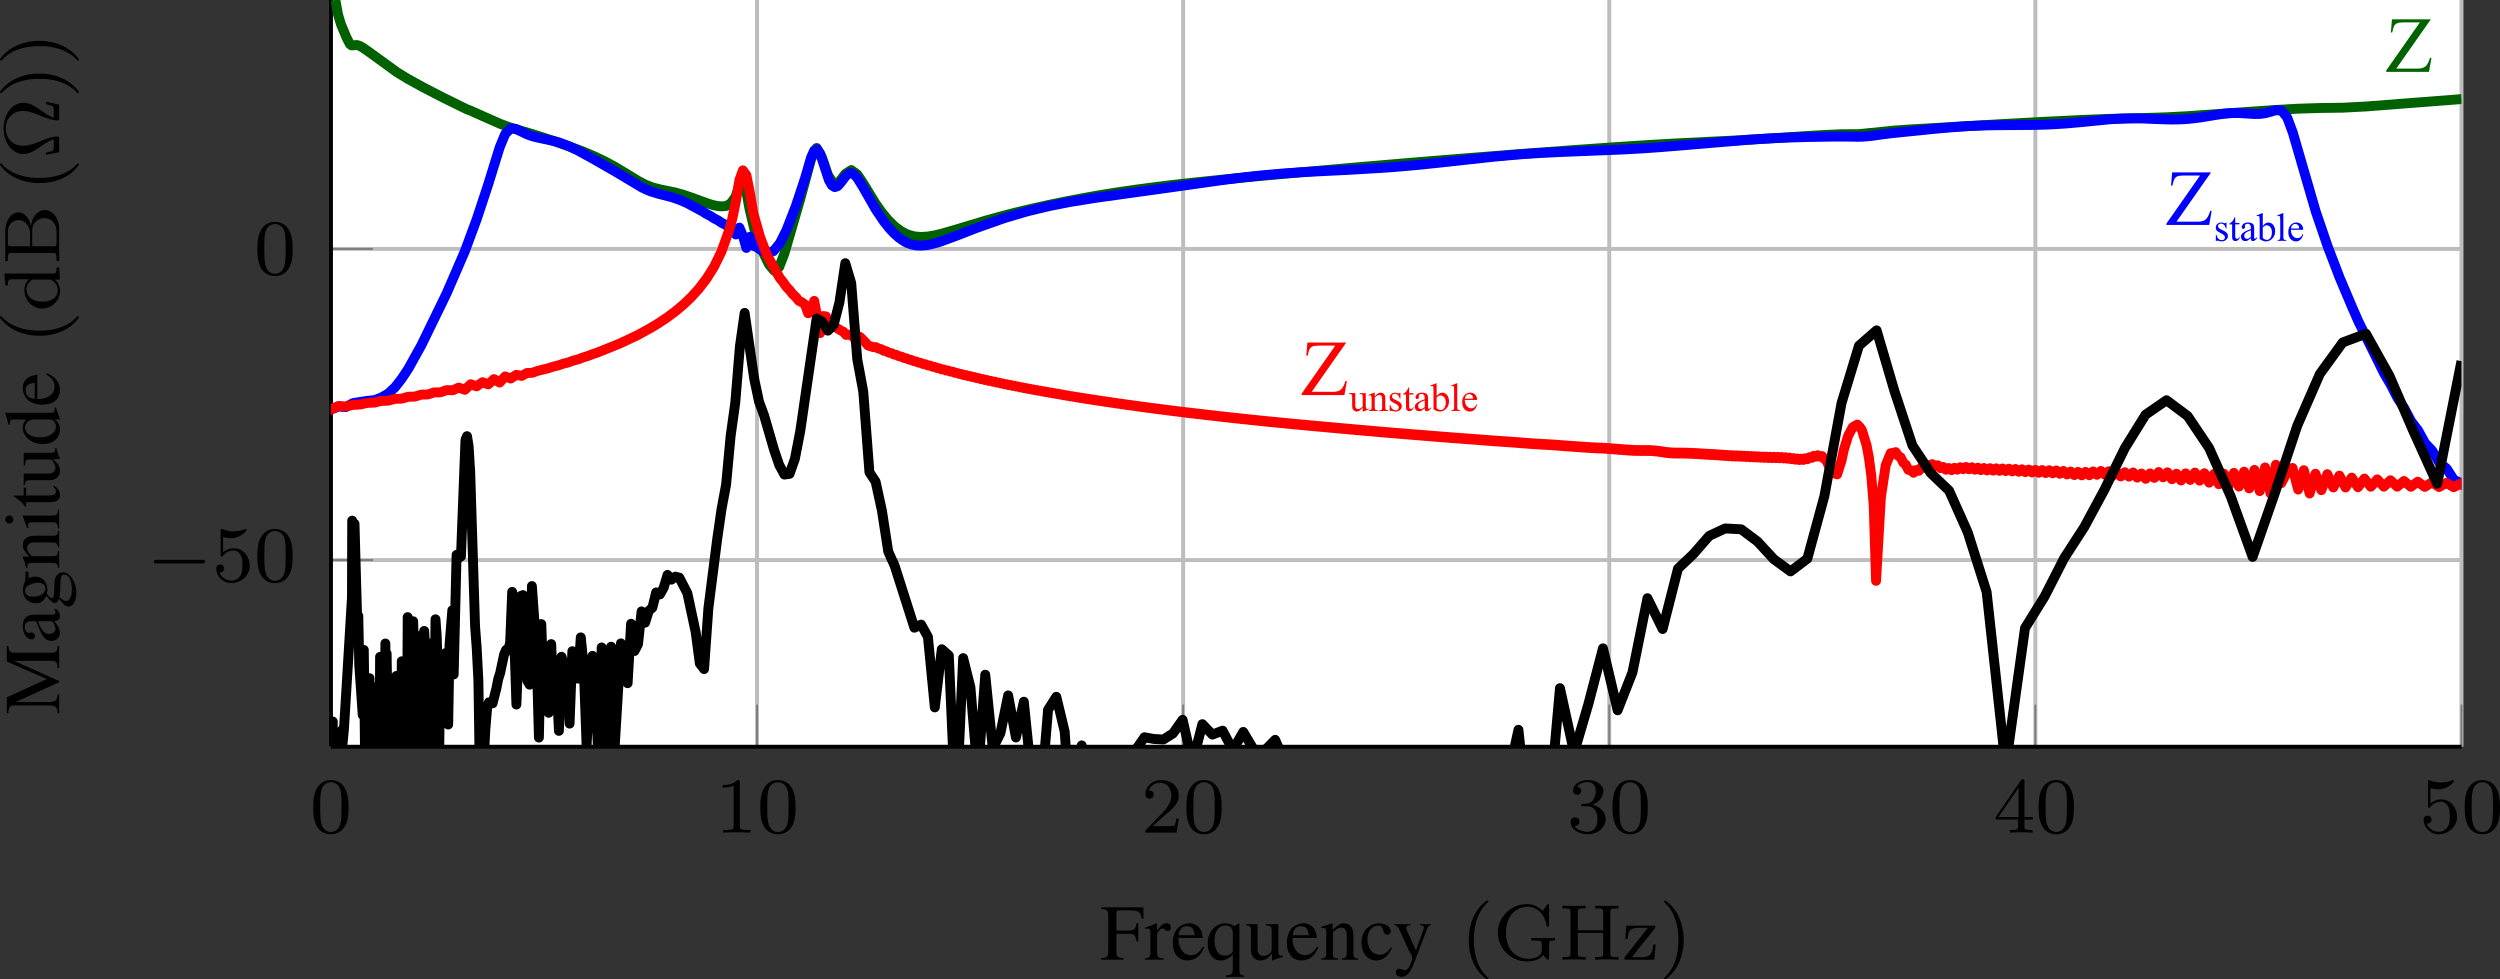 <svg height="98.777pt" viewBox="0 0 252.145 98.777" width="252.145pt" xmlns="http://www.w3.org/2000/svg" xmlns:xlink="http://www.w3.org/1999/xlink"><rect x="0" y="0" width="252.145" height="98.777" fill="#333333" stroke="none"/><clipPath id="a"><path d="m248 78h4.145v7h-4.145zm0 0"/></clipPath><clipPath id="b"><path d="m33.379 0h214.879v27.801h-214.879zm0 0"/></clipPath><clipPath id="c"><path d="m33.379 10h214.879v40h-214.879zm0 0"/></clipPath><clipPath id="d"><path d="m33.379 16h214.879v43.801h-214.879zm0 0"/></clipPath><clipPath id="e"><path d="m33.379 26h214.879v49.316h-214.879zm0 0"/></clipPath><clipPath id="f"><path d="m121 93h5v5.777h-5zm0 0"/></clipPath><clipPath id="g"><path d="m140 93h5v5.777h-5zm0 0"/></clipPath><clipPath id="h"><path d="m148 90h3v8.777h-3zm0 0"/></clipPath><clipPath id="i"><path d="m167 90h3v8.777h-3zm0 0"/></clipPath><path d="m33.379 0h214.879v75.316h-214.879zm0 0" fill="#fff"/><path d="m33.379-75.316v75.316m42.973-75.316v75.316m42.977-75.316v75.316m42.977-75.316v75.316m42.977-75.316v75.316m42.977-75.316v75.316" fill="none" stroke="#bdbdbd" stroke-miterlimit="10" stroke-width=".399" transform="scale(1 -1)"/><path d="m33.379-56.488h214.879m-214.879 31.383h214.879" fill="none" stroke="#bdbdbd" stroke-miterlimit="10" stroke-width=".399" transform="scale(1 -1)"/><path d="m33.379-75.316v4.25m42.973-4.25v4.25m42.977-4.25v4.25m42.977-4.25v4.25m42.977-4.25v4.25m42.977-4.25v4.25" fill="none" stroke="#7d7d7d" stroke-miterlimit="10" stroke-width=".199" transform="scale(1 -1)"/><path d="m33.379-56.488h4.25m-4.25 31.383h4.25" fill="none" stroke="#7d7d7d" stroke-miterlimit="10" stroke-width=".199" transform="scale(1 -1)"/><path d="m33.379-75.316h214.879" fill="none" stroke="#000" stroke-miterlimit="10" stroke-width=".399" transform="scale(1 -1)"/><path d="m33.379-75.316v75.316" fill="none" stroke="#000" stroke-miterlimit="10" stroke-width=".399" transform="scale(1 -1)"/><path d="m35.152 81.426c0-.844-.078-1.359-.344-1.875-.344-.703-1-.875-1.438-.875-1 0-1.375.75-1.484.969-.281.578-.297 1.375-.297 1.781 0 .531.016 1.328.406 1.969.359.594.953.75 1.375.75.391 0 1.062-.125 1.469-.906.297-.578.312-1.297.312-1.812zm-1.781 2.484c-.266 0-.812-.125-.984-.953-.094-.453-.094-1.203-.094-1.625 0-.547 0-1.109.094-1.547.172-.812.781-.891.984-.891.266 0 .828.141.984.859.094.438.094 1.047.094 1.578 0 .469 0 1.188-.094 1.641-.172.828-.719.938-.984.938zm0 0"/><path d="m74.617 78.895c0-.219-.016-.219-.234-.219-.328.312-.75.5-1.5.5v.266c.219 0 .641 0 1.109-.203v4.078c0 .297-.031.391-.781.391h-.281v.266c.328-.031 1.016-.031 1.375-.031.359 0 1.047 0 1.375.031v-.266h-.281c-.75 0-.781-.094-.781-.391zm0 0"/><path d="m80.242 81.426c0-.844-.078-1.359-.344-1.875-.344-.703-1-.875-1.438-.875-1 0-1.375.75-1.484.969-.281.578-.297 1.375-.297 1.781 0 .531.016 1.328.406 1.969.359.594.953.75 1.375.75.391 0 1.062-.125 1.469-.906.297-.578.312-1.297.312-1.812zm-1.781 2.484c-.266 0-.812-.125-.984-.953-.094-.453-.094-1.203-.094-1.625 0-.547 0-1.109.094-1.547.172-.812.781-.891.984-.891.266 0 .828.141.984.859.094.438.094 1.047.094 1.578 0 .469 0 1.188-.094 1.641-.172.828-.719.938-.984.938zm0 0"/><path d="m117.344 82.348c.125-.125.453-.391.594-.5.484-.453.953-.891.953-1.609 0-.953-.797-1.562-1.781-1.562-.969 0-1.594.719-1.594 1.438 0 .391.312.438.422.438.172 0 .422-.109.422-.422 0-.406-.406-.406-.5-.406.234-.594.766-.781 1.156-.781.734 0 1.125.625 1.125 1.297 0 .828-.578 1.438-1.531 2.391l-1 1.047c-.094.078-.094.094-.094.297h3.141l.234-1.422h-.25c-.016.156-.078.547-.172.703-.047.062-.656.062-.781.062h-1.422zm0 0"/><path d="m123.219 81.426c0-.844-.078-1.359-.344-1.875-.344-.703-1-.875-1.438-.875-1 0-1.375.75-1.484.969-.281.578-.297 1.375-.297 1.781 0 .531.016 1.328.406 1.969.359.594.953.75 1.375.75.391 0 1.062-.125 1.469-.906.297-.578.312-1.297.312-1.812zm-1.781 2.484c-.266 0-.812-.125-.984-.953-.094-.453-.094-1.203-.094-1.625 0-.547 0-1.109.094-1.547.172-.812.781-.891.984-.891.266 0 .828.141.984.859.094.438.094 1.047.094 1.578 0 .469 0 1.188-.094 1.641-.172.828-.719.938-.984.938zm0 0"/><path d="m160.086 81.316c.625 0 1.031.453 1.031 1.297 0 1-.562 1.281-.984 1.281-.438 0-1.047-.156-1.328-.578.297 0 .5-.188.5-.438 0-.266-.188-.438-.453-.438-.203 0-.438.125-.438.453 0 .75.812 1.25 1.734 1.25 1.047 0 1.797-.734 1.797-1.531 0-.672-.531-1.266-1.344-1.453.625-.219 1.109-.75 1.109-1.391s-.719-1.094-1.547-1.094c-.859 0-1.5.453-1.5 1.062 0 .297.188.422.406.422.25 0 .406-.172.406-.406 0-.297-.266-.406-.438-.406.344-.438.953-.469 1.094-.469.203 0 .812.062.812.891 0 .547-.234.891-.344 1.016-.234.25-.422.266-.906.297-.156 0-.219.016-.219.125s.078.109.219.109zm0 0"/><path d="m166.195 81.426c0-.844-.078-1.359-.344-1.875-.344-.703-1-.875-1.438-.875-1 0-1.375.75-1.484.969-.281.578-.297 1.375-.297 1.781 0 .531.016 1.328.406 1.969.359.594.953.75 1.375.75.391 0 1.062-.125 1.469-.906.297-.578.312-1.297.312-1.812zm-1.781 2.484c-.266 0-.812-.125-.984-.953-.094-.453-.094-1.203-.094-1.625 0-.547 0-1.109.094-1.547.172-.812.781-.891.984-.891.266 0 .828.141.984.859.094.438.094 1.047.094 1.578 0 .469 0 1.188-.094 1.641-.172.828-.719.938-.984.938zm0 0"/><path d="m204.184 78.816c0-.156 0-.219-.172-.219-.094 0-.109 0-.188.109l-2.547 3.703v.25h2.25v.672c0 .297-.016.375-.641.375h-.172v.266c.672-.031.688-.031 1.141-.031s.469 0 1.141.031v-.266h-.172c-.625 0-.641-.078-.641-.375v-.672h.844v-.25h-.844zm-.594.641v2.953h-2.031zm0 0"/><path d="m209.172 81.426c0-.844-.078-1.359-.344-1.875-.344-.703-1-.875-1.438-.875-1 0-1.375.75-1.484.969-.281.578-.297 1.375-.297 1.781 0 .531.016 1.328.406 1.969.359.594.953.75 1.375.75.391 0 1.062-.125 1.469-.906.297-.578.312-1.297.312-1.812zm-1.781 2.484c-.266 0-.812-.125-.984-.953-.094-.453-.094-1.203-.094-1.625 0-.547 0-1.109.094-1.547.172-.812.781-.891.984-.891.266 0 .828.141.984.859.094.438.094 1.047.094 1.578 0 .469 0 1.188-.094 1.641-.172.828-.719.938-.984.938zm0 0"/><path d="m245.129 79.488c.109.031.422.125.766.125 1 0 1.594-.703 1.594-.828 0-.094-.047-.109-.094-.109-.016 0-.031 0-.094.031-.312.125-.688.219-1.109.219-.469 0-.859-.109-1.109-.219-.078-.031-.094-.031-.109-.031-.094 0-.094.078-.094.234v2.328c0 .141 0 .234.125.234.062 0 .078-.031.125-.094.094-.109.391-.516 1.078-.516.438 0 .656.359.734.516.125.281.141.656.141.953s0 .734-.219 1.078c-.156.25-.484.484-.906.484-.516 0-1.016-.312-1.203-.844.016.016.078.016.078.016.219 0 .406-.141.406-.391 0-.297-.234-.406-.391-.406s-.406.078-.406.422c0 .719.625 1.453 1.531 1.453 1 0 1.844-.781 1.844-1.766 0-.922-.672-1.75-1.609-1.75-.391 0-.766.125-1.078.406zm0 0"/><g clip-path="url(#a)"><path d="m252.145 81.426c0-.844-.078-1.359-.344-1.875-.344-.703-1-.875-1.438-.875-1 0-1.375.75-1.484.969-.281.578-.297 1.375-.297 1.781 0 .531.016 1.328.406 1.969.359.594.953.75 1.375.75.391 0 1.062-.125 1.469-.906.297-.578.312-1.297.312-1.812zm-1.781 2.484c-.266 0-.812-.125-.984-.953-.094-.453-.094-1.203-.094-1.625 0-.547 0-1.109.094-1.547.172-.812.781-.891.984-.891.266 0 .828.141.984.859.094.438.094 1.047.094 1.578 0 .469 0 1.188-.094 1.641-.172.828-.719.938-.984.938zm0 0"/></g><path d="m20.367 56.828c.141 0 .312 0 .312-.172 0-.188-.172-.188-.312-.188h-4.562c-.125 0-.297 0-.297.188 0 .172.172.172.297.172zm0 0"/><path d="m22.5 54.156c.109.031.422.125.766.125 1 0 1.594-.703 1.594-.828 0-.094-.047-.109-.094-.109-.016 0-.031 0-.094.031-.312.125-.688.219-1.109.219-.469 0-.859-.109-1.109-.219-.078-.031-.094-.031-.109-.031-.094 0-.094.078-.094.234v2.328c0 .141 0 .234.125.234.062 0 .078-.031.125-.094.094-.109.391-.516 1.078-.516.438 0 .656.359.734.516.125.281.141.656.141.953s0 .734-.219 1.078c-.156.25-.484.484-.906.484-.516 0-1.016-.312-1.203-.844.016.016.078.016.078.016.219 0 .406-.141.406-.391 0-.297-.234-.406-.391-.406s-.406.078-.406.422c0 .719.625 1.453 1.531 1.453 1 0 1.844-.781 1.844-1.766 0-.922-.672-1.75-1.609-1.75-.391 0-.766.125-1.078.406zm0 0"/><path d="m29.516 56.094c0-.844-.078-1.359-.344-1.875-.344-.703-1-.875-1.438-.875-1 0-1.375.75-1.484.969-.281.578-.297 1.375-.297 1.781 0 .531.016 1.328.406 1.969.359.594.953.75 1.375.75.391 0 1.062-.125 1.469-.906.297-.578.312-1.297.312-1.812zm-1.781 2.484c-.266 0-.812-.125-.984-.953-.094-.453-.094-1.203-.094-1.625 0-.547 0-1.109.094-1.547.172-.812.781-.891.984-.891.266 0 .828.141.984.859.094.438.094 1.047.094 1.578 0 .469 0 1.188-.094 1.641-.172.828-.719.938-.984.938zm0 0"/><path d="m29.516 25.125c0-.844-.078-1.359-.344-1.875-.344-.703-1-.875-1.438-.875-1 0-1.375.75-1.484.969-.281.578-.297 1.375-.297 1.781 0 .531.016 1.328.406 1.969.359.594.953.75 1.375.75.391 0 1.062-.125 1.469-.906.297-.578.312-1.297.312-1.812zm-1.781 2.484c-.266 0-.812-.125-.984-.953-.094-.453-.094-1.203-.094-1.625 0-.547 0-1.109.094-1.547.172-.812.781-.891.984-.891.266 0 .828.141.984.859.094.438.094 1.047.094 1.578 0 .469 0 1.188-.094 1.641-.172.828-.719.938-.984.938zm0 0"/><g clip-path="url(#b)"><path d="m33.824.012.266-1.465.293-.984.551-1.32.355-.695.16-.121.098-.012.406.047.152-.031.191-.07.32-.18.605-.422 2.82-2.047 1.074-.656 1.555-.859 2-1.031 2.43-1.195.32-.113 1.172-.527 1.848-.816.801-.297 1.055-.328 1.582-.469 1.711-.555 2.133-.742 1.145-.43 1.195-.512.934-.449.965-.52 1.34-.805 1.047-.641.719-.379.734-.285.754-.199 1.555-.32.805-.227.824-.281 1.707-.621.438-.129.445-.098.449-.043.453.035.461.254.465.629.469 1.273.477.211.48-2.609.488-2.074.488-1.406.5-1.156.504-1.027.508-.609.516.367.523 1.348 1.598 5.496 1.098 4.031.559 1.125.566-1.016.57-1.691.578-.918.582.223.594.789.598.387.605-.43.609-.914 1.246-2.043.633-.891.641-.773.648-.633.656-.488.66-.332.672-.188.68-.055.684.047.695.117.703.168 1.426.414 2.961.891 1.527.426 1.566.406 1.602.383 1.641.363 1.676.348 1.715.328 1.758.312 1.797.289 1.84.27 1.879.25 1.926.238 1.969.219 3.039.316 3.145.305 4.367.398 5.746.508 6.086.516 5.129.418 5.367.422 5.617.414 4.387.309 3.008.195 3.078.176 6.375.316 3.297.203 3.375.219 1.719.102 1.734.078 1.758.008 3.574.363 1.816.125 9.406.547 3.918.211 4.008.195 2.039.082 2.062.059 2.086.051 2.109.066 2.133.113 4.344.309 4.441.312 2.262.129 2.285.074 2.312.031 2.34.121 9.629.746" fill="none" stroke="#006100" stroke-linejoin="round" stroke-miterlimit="10" stroke-width=".996" transform="scale(1 -1)"/></g><g clip-path="url(#c)"><path d="m32.621-41.605 1.512.602.742-.055.734.406 1.438.227.711.066.699.262.691.398.684.629.676.867.668 1.004 1.316 2.367 2.547 5.23 1.84 4.25 1.195 3.223 1.168 3.535 1.148 3.715.562 1.367.559.562.555-.07 1.09-.531.535-.191.535-.137 1.562-.328.516-.141.504-.176.504-.195.992-.469 1.449-.793 2.336-1.34 2.672-1.598.434-.207.426-.176.848-.258 1.242-.316.812-.273.797-.348 1.559-.84.383-.246.379-.191.379-.254.371-.18.371-.254.367-.176.367-.281.363-.07.359-.66.355.695.355-.84.352-1.211.348 1.121.348-.898.344-.145.344-.246.676-.344.664.184.66.809.648 1.297.953 2.441.938 2.836.613 2.102.305.668.301.125.301-.434.891-2.703.293-.5.289-.18.289.105.285.316.57.746.281.211.281.031.277-.16.277-.309.547-.875 1.34-2.34.789-1.168.516-.656.512-.555.504-.449.5-.344.246-.141.492-.188.484-.102.48-.023.477.035.473.078.926.25 1.574.574 1.094.422 1.066.418 2.855 1.008 2.312.68 2.199.527 2.098.414 2.66.426 7.348 1.023 5.465.773 1.512.195 1.238.145 1.094.117 2.031.18.941.066.93.062 1.035.059 3.961.195 3.445.207 1.109.082 1.105.094 1.219.109 2.445.258 5.23.574 1.758.164 1.309.105 1.699.105 1.988.098 6.227.25 2.137.121 1.328.094 2.449.195 6.547.555 1.469.102 1.32.074 1.562.066 1.617.047 2.98.051h.891l1.367-.023.465.008.469.035.477.047.969.137.984.125 1.785.184 2.953.301 1.695.148 1.164.082.895.043 1.223.039 1.25.02 3.629.027 1.043.031 1.062.051 1.086.074 1.113.098 3.094.305.809.055.816.035.832.012.848-.012 1.293-.051 1.328-.047.453-.008.453.008.461.012.461.027.469.039.945.113 1.453.242.992.148.5.047.508.023.512-.008.516-.027.523-.039.527-.027.531.008.539.074 1.09.305.551-.047.559-.691.566-1.52 2.316-7.969 1.195-3.496 1.219-3.184 1.246-2.941.633-1.445 2.602-5.266.668-1.133.68-1.332.684-1.039.691-1.312.699-.918.707-1.285.719-.762.723-1.234.734-.57.742-1.152.75-.332.758-.703" fill="none" stroke="#00f" stroke-linejoin="round" stroke-miterlimit="10" stroke-width=".996" transform="scale(1 -1)"/></g><g clip-path="url(#d)"><path d="m32.621-41.605.762.301.75.359.742-.055.734.164.723.035.715.168.711.023.699.176.691.023.684.184.676.02.668.191.664.016.652.203.648.008.641.215h.633l.625.23.621-.02.613.277.605-.23.602.566.594-.215.586.418.582-.219.578.531.57-.348.562.617.559-.211.555.371.547-.105.543.297.535.012.535.199 1.047.258.516.168.516.121.504.176.504.125.496.188.496.125.488.188.484.145.477.188.477.156 2.316.934 1.777.84 1.297.711.848.516.832.559.816.605.805.676.793.754.781.863.766 1.004.758 1.207.742 1.52.734 2.027.363 1.293.359 1.746.355 2.148.355.984.352-.492.348-1.742.348-2.082.688-2.418.676-1.777.996-1.805.328-.559.324-.395.324-.473.32-.332.316-.402.316-.301.316-.387.312-.152.309-.234.309-.867.305.188.305 1.066.602-3.254.301 1.723.293-.039.297-.949.582-.129.289-.141.285-.184.285-.133.285-.328.281.031.281-.094.277-.273h.277l.273.145.543-.547.273-.32.535-.176.262.004.266-.145.262-.062.262-.156.258-.051.258-.141.258-.051.254-.137.254-.043.25-.133.25-.039.25-.133.246-.035.246-.129.246-.035.242-.125.242-.027.242-.121.238-.027.238-.117.238-.02.238-.117.234-.02.23-.117.234-.02.23-.113.23-.016.227-.113.227-.008.227-.109.227-.008.223-.105.227-.008.219-.109.223-.012.219-.105.219-.008.215-.102h.219l.215-.102h.215l.215-.098h.211l.211-.102h.211l.207-.102.211.004.207-.098.207.004.203-.094.203.008.207-.094.199.008.203-.094.199.004.203-.094.199.008.195-.09.199.008.195-.09.195.016.195-.09.195.016.191-.09.191.012.191-.09.191.012.191-.09.188.016.188-.09.188.02.188-.086.184.016.188-.086.184.02.184-.086.184.02.18-.086.184.02.18-.086.18.02.18-.086.18.023.176-.082.18.023.176-.082.176.023.176-.082.172.02.176-.086.172.023.172-.082.172.023.172-.082.172.023.172-.078.168.023.168-.078.168.027.168-.082.168.027.168-.078.164.027.164-.082.164.031.164-.082.164.031.164-.082.164.031.16-.078.16.031.16-.082.164.031.156-.078.16.031.16-.078.156.031.16-.078.156.031.156-.078.156.031.156-.078.156.035.152-.078.156.031.152-.078.152.035.152-.078.152.035.152-.078.152.035.148-.078.152.039.148-.078.152.035.148-.078.148.035.148-.074.148.035.145-.078.148.039.148-.078.145.039.145-.078.148.039.145-.078.145.039.145-.078.141.043.145-.078.145.039.141-.078.145.043.141-.078.141.039.141-.074.141.039.141-.078.141.043.141-.078.137.043.141-.078.137.043.141-.078.137.043.137-.078.137.043.141-.074.133.043.137-.078.137.043.137-.078.133.047.137-.078.133.047.137-.078.133.047.133-.078.137.047.133-.078.133.047.133-.078.129.047.133-.078.133.047.133-.078.129.047.133-.078.129.047.129-.074.133.047.129-.078.129.047.129-.074.129.047.129-.078.129.047.129-.074.125.047.129-.078.129.047.125-.074.129.047.125-.078.129.051.125-.078.125.051.125-.078.125.051.129-.078.125.051.121-.078.125.051.125-.078.125.051.125-.074.121.051.125-.078.125.051.121-.078.125.051.121-.078.121.051.125-.078.121.055.121-.078.121.051.121-.078.121.051.121-.074.121.051.121-.078.121.055.121-.078.121.051.121-.078.117.055.121-.078.117.055.121-.078.121.055.117-.078.121.055.117-.078.117.055.121-.078.117.055.117-.078.117.055.121-.078.117.055.117-.078.117.055.117-.078.117.055.117-.078.117.055.113-.078.117.055.117-.078.117.055.117-.078.113.059.117-.082.117.059.113-.078.117.055.113-.078.117.059.113-.082.117.059.113-.078.113.055.117-.078.113.059.117-.078.113.055.113-.078.113.059.113-.082.117.059.113-.078.113.059.113-.078.113.059.113-.082.113.059.113-.078.113.059.113-.082.113.062.113-.082.113.059.113-.078.113.059.113-.078.109.059.113-.082.113.062.113-.082.109.062.113-.082.113.059.113-.078.109.059.113-.078.113.059.109-.082.113.062.109-.082.113.062.113-.082.109.062.113-.082.109.062.113-.082.109.062.113-.082.109.062.113-.082.109.062.113-.082.109.066.113-.086.109.066.109-.082.113.062.109-.082.113.062.109-.082.109.062.113-.082.109.062.113-.082.109.062.109-.082.113.066.109-.086.109.066.113-.082.109.062.109-.082.113.066.109-.086.109.066.109-.082.113.062.109-.082.113.066.109-.086.109.066.109-.082.113.066.109-.086.109.066.113-.086.109.066.109-.082.113.066.109-.086.109.066.113-.086.109.07.109-.086.113.066.109-.086.109.07.113-.086.109.066.113-.086.109.07.109-.086.113.066.109-.086.113.07.109-.09.109.07.113-.086.109.07.113-.09.109.07.113-.086.109.07.113-.09.109.07.113-.086.109.07.113-.09.113.07.109-.086.113.07.109-.09.113.07.113-.086.109.07.113-.09.113.074.109-.09.113.07.113-.09.113.074.109-.09.113.074.113-.09.113.07.113-.09.113.074.113-.09.113.074.109-.09.113.07.113-.09.113.074.113-.09.113.074.117-.09.113.074.113-.094.113.074.113-.09.113.074.117-.09.113.074.113-.094.113.074.117-.09.113.074.113-.094.117.078.113-.094.117.074.113-.094.117.078.113-.094.117.074.117-.094.113.078.117-.094.117.078.117-.094.113.078.117-.094.117.078.117-.094.117.078.117-.094.117.078.117-.094.117.078.117-.094.117.082.117-.098.121.078.117-.094.117.078.121-.094.117.078.117-.098.121.078.121-.098.117.078.121-.098.117.082.121-.098.121.078.121-.098.117.082.121-.098.121.078.121-.098.121.082.121-.098.121.082.121-.098.125.086.121-.098.121.082.125-.098.121.082.121-.098.125.086.125-.098.121.082.125-.098.125.086.121-.098.125.082.125-.098.125.082.125-.102.125.082.125-.102.125.086.129-.105.125.086.125-.105.129.086.125-.105.129.086.129-.105.125.086.129-.102.129.086.129-.105.129.086.129-.102.129.086.129-.105.129.086.129-.105.133.086.129-.105.133.09.129-.109.133.09.129-.105.133.09.133-.105.133.09.133-.102.133.09.133-.105.133.094.137-.105.133.094.137-.105.133.09.137-.105.133.09.137-.109.137.09.137-.109.137.09.137-.113.137.09.141-.113.137.09.141-.113.137.094.141-.113.141.09.137-.113.141.094.141-.117.145.094.141-.113.141.098.141-.113.145.098.145-.113.141.102.145-.105.145.102.145-.105.145.105.145-.105.148.105.145-.105.148.105.145-.109.148.098.148-.113.148.094.148-.121.148.09.148-.125.152.086.148-.129.152.086.148-.133.152.09.152-.125.152.094.156-.125.152.102.152-.117.156.105.156-.113.156.113.156-.113.156.109.156-.113.156.109.16-.117.156.109.16-.117.16.105.16-.121.16.109.164-.125.16.105.164-.121.16.105.164-.129.164.105.164-.125.168.105.164-.129.168.109.164-.125.168.109.168-.129.172.109.168-.129.172.105.168-.133.172.109.172-.133.172.109.176-.133.172.113.176-.133.176.117.176-.129.176.117.176-.129.18.117.176-.133.18.113.18-.133.184.117.18-.137.184.121.184-.137.184.121.184-.137.184.121.188-.137.188.121.188-.137.188.125.188-.137.191.125.188-.137.191.129.195-.133.191.129.195-.141.191.129.199-.145.195.121.195-.148.199.113.199-.16.199.109.199-.16.203.117.203-.152.203.137.203-.129.207.168.207-.094.207.203.207-.07.211.203.211-.086.211.156.211-.148.215.059.215-.285.215-.125.215-.504.219-.25.219-.562.219-.031.219-.09.445 1.387.227 1.074.449 1.453.457.852.461.258.23-.227.234-.34.469-1.52.238-1.281.238-1.812.242-2.996.238-7.59.488 8.438.488 3.238.496 1.203.254.027.25.078.254-.367.254-.16.258-.527.254-.211.262-.52.262-.031.262-.266.262.277.266-.078.266.355.27-.059.27.309.273-.125.273.195.273-.234.277.121.277-.289.281.117.281-.281.281.172.285-.215.289.238.289-.188.289.246.293-.199.293.223.297-.227.297.199.301-.246.305.203.301-.246.309.215.309-.246.309.227.312-.246.312.23.316-.25.32.234.32-.258.324.238.324-.27.328.242.328-.277.332.246.336-.285.336.254.34-.289.34.262.348-.293.344.273.352-.301.352.285.355-.309.355.285.359-.332.363.285.363-.355.367.297.371-.359.375.32.375-.352.383.352.379-.34.387.387.387-.34.395.387.395-.379.395.352.402-.441.406.363.406-.445.41.422.414-.441.418.418.422-.52.426.414.426-.535.434.547.434-.453.441.59.441-.535.445.504.453-.695.453.555.461-.68.461.719.469-.664.469.742.477-.816.48.75.484-.953.488.883.492-1.043.5 1.066.5-1.18.508 1.262.512-1.383.516 1.508.523-1.691.527 1.867.531-2.141.539 2.391.543-2.617.547 2.887.551-1.852.559 1.09.566.438.57-2.18.574 1.953.582-2.352.59 1.996.594-1.66.602 1.617.605-1.344.613 1.195.621-1.195.625.996.633-.973.641.875.645-.824.656.742.66-.734.668.648.68-.652.684.578.691-.586.699.516.707-.527.719.465.723-.48.734.422.742-.441.75.395.758-.703" fill="none" stroke="#f00" stroke-linejoin="round" stroke-miterlimit="10" stroke-width=".996" transform="scale(1 -1)"/></g><g clip-path="url(#e)"><path d="m33.469-76.789v2.543l.004-2.625v3.629-2.473m.027.387.055.793.004-.012.004.031v1.742l.004-2.316.004.484.043-.715m.039-.926.004 1.648.004-2.285m.758 1.438.086 1.816.043-1.398.141 1.473.434 7.086.375 6.219.023 7.738.051-10.438.102 8.117.082 2.012.289-10.387.031.371.031-1.051.031 1.773.094-4.945.348-5.047.113 6.559.117-10.047.078.727.082-.324.039-1.188m.129-5.02.043 12.02.043-1.648.047 2.625.09-11.152m.332-2.801.051 13.062.047-7.73.051 7.719.055-6.164m.156-6.371.055 7.41.055-5.902.055 8.848.055-9.09.059 14.328.172-9.395m.238-3.109.125 13.848.062-7.449.066 6.438.062-4.445.066-10.004.066 7.652.066-1.844.07 3.086.066-2.008.07 4.199.07.02.129-13.594m.234.812.074 13.863.074-6.598.078 4.449.078-8.363m.238-.691.082 12.684.082-3.484.082 2.777.172-13.133m.172 1.918.09 16.375.18-5.016.09-11.621m.188-3.324.094 19.547.094-2.895.098-1.023.125-16.277m.125 0 .047 10.543.102 7.648.102.512.207-8.531.105-1.805.109 10.852.109-1.992.109-3.285.109-7.145.113-1.098.113 12.254.113-2.801.117-.199.105-14.953m.035 0 .215 20.391.121-1.629.125-3.801.125-8.199.125 9.57.125-3.355.129-1.02.133 3.359.129 1.664.137-2.238.133-4.965.137 8.074.277 3.453.141-6.477.289 12.062.145-.406.148.527.148-.285.457 11.777.156.359.16-.988.16-2.59.492-15.602.168-2.254.168-3.242.172-11.512m.348 3.148.18 3.449.18 2.164.18.582.184-.016.188-.086.375 1.48.195.98.191.598.398 1.871.199.461.203-.07.207.801.207 5.121.211-4.785.215-6.578.434 10.945.219.094.227-2.148.223-6.496.23-.391.23 9.945.469-6.602.238-8.68.242 11.449.246-7.488.246 4.391.25-5.852.254 6.93.258-5.977.258 3.055.262-5.832.266 7.477.27-.902.27.234.273-6.078.277 7.305.281-.773.285-1.992.285 4.16.293-2.871.293-8.07.297 5.52.301 3.559.305-3.395.305-7.641.312 11.883.316-5.996.316-4.273.324 10.34.324-10.68.664 11.02.336-3.52.34-.5.348 5.996.348-2.746.352.684.359 3.312.359-1.137.367 1.188.367.328.375 1.531.379-.203.383.68.387 1.289.391-.477.395.305.402-.102.812-1.566.836-3.914.422-3.176.43-.566.434 6.145.883 6.926.449 3.105.453 2.426.461 4.934.465 3.324.469 5.711.477 3.352.969-6.676.488-2.305.5-1.352 1.012-3.484.516-1.52.523-.969.523.074.535 1.512.539 2.781 1.656 11.379.566-.328.57-.902.578.582.582 2.262.594 3.961.598-2.008.605-7.656.609-3.289.621-8.137.625-.941.633-2.914.641-4.141.648-1.441 1.988-6.238.68.312.684-1.23.695-7.121.703 5.867.711-.629.715-16.082.73 15.816.734-2.934.742-8.918.754 10.18.758-7.438.77 1.527.781 3.824.785-4.25.797 3.613.805-7.879.816-2.844.824 9.91.832 1.309.844-3.512.625-9.066m.488 0 .602 7.676.875-5.457m4.52 4.922.934 1.355.945-.172.957-.055.969.605.977 1.383.992-4.324 1 3.883 1.012-1.051 1.027.398 1.035-1.961 1.051 1.832 1.059-1.789 1.074-.113 1.086 1.105 1.098-2.523m22.07-2.684 1.367 6.219.98-9.25m2 0 1.207 13.449 1.43-6.508 1.445 4.934 1.461 5.594 1.48-6.25 1.496 3.816 1.512 7.488 1.531-3.109 1.547 6.086 1.566 1.488 1.586 1.82 1.602.75 1.621-.086 1.641-1.227 1.656-1.793 1.68-1.227 1.695 1.281 1.719 6.305 1.734 9.398 1.758 5.781 1.777 1.547 1.797-6.113 1.816-5.496 1.84-2.777 1.859-1.781 1.879-4.203 1.906-6.016 1.922-17.625 1.949 13.984 1.969 3.172 1.992 3.898 2.016 3.117 2.039 3.781 2.062 4.199 2.086 3.359 2.109 1.453 2.133-1.594 2.16-3.219 2.184-4.887 2.207-6.102 2.234 6.41 2.262 6.805 2.285 5.238 2.312 3.18 2.34.875 2.367-4.238 2.391-5.539 2.422-5.352 2.449 12.363" fill="none" stroke="#000" stroke-linejoin="round" stroke-miterlimit="10" stroke-width=".996" transform="scale(1 -1)"/></g><path d="m114.805 94.949v-1.844h-.172c-.109.641-.25.75-.891.75h-1.141v-1.766c0-.219.031-.266.25-.266h1.078c.906 0 1.078.109 1.219.828h.188l-.016-1.141h-4.234v.156c.594.047.688.156.688.719v3.453c0 .656-.078.766-.688.797v.156h2.234v-.156c-.609-.031-.719-.141-.719-.719v-1.734h1.141c.656 0 .781.125.891.766zm0 0"/><path d="m115.484 93.684c.109-.016.172-.031.266-.031.203 0 .281.125.281.484v1.984c0 .406-.062.453-.562.547v.125h1.906v-.125c-.547-.016-.672-.141-.672-.594v-1.797c0-.25.344-.641.547-.641.047 0 .125.031.219.109.125.109.203.156.312.156.188 0 .312-.125.312-.359 0-.25-.172-.422-.438-.422-.344 0-.562.188-.953.75v-.734l-.047-.016c-.422.188-.703.281-1.172.438zm0 0"/><path d="m121.328 95.48c-.375.609-.719.844-1.234.844-.453 0-.797-.234-1.031-.688-.141-.297-.203-.562-.219-1.047h2.469c-.078-.516-.156-.75-.344-1.016-.25-.281-.609-.453-1.031-.453-.391 0-.766.156-1.078.422-.359.328-.578.891-.578 1.547 0 1.094.562 1.781 1.484 1.781.766 0 1.359-.469 1.688-1.328zm-2.469-1.156c.094-.609.359-.906.859-.906.484 0 .672.219.781.906zm0 0"/><g clip-path="url(#f)"><path d="m124.492 93.402c-.375-.219-.609-.281-.922-.281-1 0-1.766.891-1.766 2.031 0 1.016.531 1.719 1.281 1.719.453 0 .891-.203 1.25-.594v1.5c0 .453-.141.562-.703.609v.141h1.875v-.109c-.438-.109-.5-.172-.5-.5v-4.766h-.094zm-.156 2.375c0 .188-.031.297-.109.359-.172.156-.438.25-.688.25s-.469-.078-.625-.234c-.25-.234-.422-.75-.422-1.281 0-.938.422-1.531 1.094-1.531.5 0 .75.266.75.797zm0 0"/></g><path d="m129.414 96.402h-.031c-.375 0-.453-.094-.453-.469v-2.719h-1.266v.125c.5.031.594.109.594.5v1.875c0 .219-.047.344-.156.422-.219.172-.453.281-.703.281-.312 0-.562-.281-.562-.609v-2.594h-1.156v.109c.375.016.484.141.484.5v2.016c0 .625.391 1.031.969 1.031.297 0 .609-.125.812-.344l.344-.344v.672l.031.016c.406-.172.688-.25 1.094-.359zm0 0"/><path d="m132.836 95.48c-.375.609-.719.844-1.234.844-.453 0-.797-.234-1.031-.688-.141-.297-.203-.562-.219-1.047h2.469c-.078-.516-.156-.75-.344-1.016-.25-.281-.609-.453-1.031-.453-.391 0-.766.156-1.078.422-.359.328-.578.891-.578 1.547 0 1.094.562 1.781 1.484 1.781.766 0 1.359-.469 1.688-1.328zm-2.469-1.156c.094-.609.359-.906.859-.906.484 0 .672.219.781.906zm0 0"/><path d="m133.25 93.621c.047-.031.125-.031.219-.031.219 0 .297.125.297.516v1.969c0 .453-.094.562-.5.594v.125h1.688v-.125c-.406-.031-.516-.125-.516-.406v-2.234c.375-.359.547-.469.812-.469.391 0 .578.25.578.781v1.672c0 .5-.094.625-.5.656v.125h1.656v-.125c-.391-.031-.484-.125-.484-.516v-1.828c0-.75-.344-1.203-.938-1.203-.359 0-.609.141-1.156.656v-.641l-.047-.016c-.391.156-.672.234-1.109.359zm0 0"/><path d="m140.281 95.543c-.391.562-.672.75-1.125.75-.719 0-1.234-.625-1.234-1.547 0-.828.438-1.391 1.078-1.391.297 0 .391.094.469.391l.062.172c.062.219.203.359.359.359.219 0 .391-.141.391-.328 0-.453-.562-.828-1.234-.828-.391 0-.797.172-1.109.453-.406.344-.625.891-.625 1.516 0 1.047.625 1.781 1.516 1.781.359 0 .672-.125.953-.375.219-.188.375-.406.609-.875zm0 0"/><g clip-path="url(#g)"><path d="m144.309 93.215h-1.078v.109c.266 0 .391.078.391.203 0 .031-.016.078-.031.141l-.781 2.188-.906-2.016c-.047-.109-.078-.203-.078-.297 0-.141.109-.203.453-.219v-.109h-1.641v.109c.203.031.344.109.406.25l.906 1.953.031.078.109.234c.234.391.359.688.359.797 0 .125-.188.625-.312.859-.125.219-.297.359-.406.359-.047 0-.125-.016-.203-.047-.141-.062-.281-.094-.422-.094-.188 0-.344.156-.344.359 0 .25.266.453.594.453.531 0 .922-.438 1.344-1.594l1.234-3.25c.094-.25.188-.328.375-.359zm0 0"/></g><g clip-path="url(#h)"><path d="m149.961 98.777c.062 0 .156 0 .156-.094 0-.031 0-.031-.109-.141-1.094-1.031-1.359-2.5-1.359-3.734 0-2.297.938-3.375 1.344-3.75.125-.094.125-.109.125-.141 0-.047-.031-.094-.109-.094-.125 0-.531.406-.594.469-1.062 1.125-1.281 2.547-1.281 3.516 0 1.781.734 3.219 1.828 3.969zm0 0"/></g><path d="m156.238 95.215c0-.312.031-.359.594-.359v-.266c-.406.031-.625.031-1.094.031-.328 0-.984 0-1.297-.031v.266h.281c.766 0 .781.094.781.391v.516c0 .156 0 .484-.422.719-.391.219-.844.219-.938.219-.812 0-2.25-.5-2.25-2.625 0-2.172 1.453-2.625 2.188-2.625.797 0 1.688.578 1.891 1.891.016.078.016.125.125.125.141 0 .141-.047.141-.203v-1.875c0-.125 0-.203-.109-.203-.047 0-.062 0-.125.109l-.406.594c-.344-.375-.875-.703-1.594-.703-1.594 0-2.938 1.281-2.938 2.891 0 1.578 1.312 2.891 2.969 2.891.609 0 1.297-.188 1.609-.656.156.219.422.484.5.484.094 0 .094-.094.094-.203zm0 0"/><path d="m162.41 91.996c0-.297.031-.375.641-.375h.172v-.266c-.672.016-.688.016-1.172.016s-.5 0-1.172-.016v.266h.172c.625 0 .641.078.641.375v1.828h-2.562v-1.828c0-.297.016-.375.625-.375h.172v-.266c-.672.016-.688.016-1.172.016-.469 0-.484 0-1.172-.016v.266h.188c.609 0 .625.078.625.375v4.156c0 .297-.016.375-.625.375h-.188v.266c.688-.031.703-.031 1.172-.031.484 0 .5 0 1.172.031v-.266h-.172c-.609 0-.625-.078-.625-.375v-2.062h2.562v2.062c0 .297-.016.375-.641.375h-.172v.266c.672-.031.688-.031 1.172-.031s.5 0 1.172.031v-.266h-.172c-.609 0-.641-.078-.641-.375zm0 0"/><path d="m166.895 93.637c.047-.078.062-.094.062-.156 0-.125-.094-.125-.219-.125h-2.703l-.109 1.328h.25c.047-.828.234-1.109 1.125-1.109h.906l-2.312 2.922c-.062.078-.078.094-.078.156 0 .141.094.141.234.141h2.797l.141-1.531h-.25c-.078.922-.234 1.281-1.219 1.281h-.938zm0 0"/><g clip-path="url(#i)"><path d="m169.816 94.809c0-.766-.141-1.672-.625-2.609-.391-.734-1.125-1.375-1.266-1.375-.078 0-.094.047-.094.094 0 .031 0 .047.094.141 1.109 1.062 1.359 2.516 1.359 3.75 0 2.281-.938 3.359-1.344 3.734-.109.094-.109.109-.109.141 0 .047.016.094.094.094.125 0 .531-.406.594-.469 1.062-1.125 1.297-2.547 1.297-3.5zm0 0"/></g><path d="m1.406 66.645h3.609c.656 0 .766.094.797.734h.156v-2.234h-.156c-.031.578-.141.688-.719.688h-3.531c-.562 0-.672-.094-.719-.688h-.156v1.578l4.031 1.766-4.031 1.844v1.578h.156c.047-.656.141-.766.719-.766h3.234c.828 0 .969.125 1.016.781h.156v-1.875h-.156c-.031.609-.203.75-1.016.75h-3.203l4.375-2v-.109zm0 0"/><path d="m5.438 61.418c.109.125.156.219.156.344 0 .188-.109.234-.469.234h-1.547c-.422 0-.641.047-.844.172-.281.172-.438.516-.438.984 0 .75.391 1.328.906 1.328.172 0 .328-.156.328-.328 0-.203-.156-.359-.328-.359-.031 0-.078 0-.125.016-.078.016-.141.016-.188.016-.219 0-.391-.25-.391-.578 0-.391.219-.594.656-.594h.484c.5 1.219.562 1.359.859 1.703.156.172.438.281.703.281.5 0 .844-.344.844-.828 0-.359-.172-.688-.578-1.172.406-.031.578-.188.578-.516 0-.266-.094-.438-.391-.703zm-.453 1.234c.25 0 .328.031.422.203.109.188.188.406.188.578 0 .281-.281.5-.625.5h-.031c-.469 0-.75-.328-1.109-1.281zm0 0"/><path d="m2.875 57.648h-.312v.625c0 .156-.016.266-.078.438l-.062.172c-.078.219-.125.422-.125.641 0 .734.578 1.328 1.312 1.328.5 0 .797-.219 1.062-.75.141.156.281.297.312.344.234.266.391.375.547.375.172 0 .266-.094.422-.422.422.562.688.781.984.781.422 0 .766-.625.766-1.391 0-.594-.203-1.219-.547-1.625-.234-.297-.5-.438-.797-.438-.5 0-.828.375-.859.969l-.047 1.016c-.016.422-.078.625-.203.625-.172 0-.438-.266-.516-.469.016-.078.016-.141.016-.156.031-.156.031-.25.031-.297 0-.297-.125-.625-.328-.875-.234-.25-.516-.375-.906-.375-.234 0-.422.031-.672.156zm3.109 2.578c.062-.266.109-.906.109-1.297 0-.719.094-.984.391-.984.453 0 .766.609.766 1.516 0 .688-.234 1.156-.578 1.156-.188 0-.281-.062-.688-.391zm-2.703-.047c-.469 0-.75-.219-.75-.578 0-.25.125-.453.375-.578.281-.156.641-.25.953-.25.438 0 .719.234.719.594 0 .484-.516.812-1.281.812zm0 0"/><path d="m2.797 57.285c-.031-.047-.031-.125-.031-.219 0-.219.125-.297.516-.297h1.969c.453 0 .562.094.594.5h.125v-1.688h-.125c-.031.406-.125.516-.406.516h-2.234c-.359-.375-.469-.547-.469-.812 0-.391.25-.578.781-.578h1.672c.5 0 .625.094.656.5h.125v-1.656h-.125c-.031.391-.125.484-.516.484h-1.828c-.75 0-1.203.344-1.203.938 0 .359.141.609.656 1.156h-.641l-.016.047c.156.391.234.672.359 1.109zm0 0"/><path d="m2.297 52.035.438 1.234h.125v-.062c-.016-.094-.031-.203-.031-.281 0-.188.125-.25.484-.25h1.844c.578 0 .656.078.688.625h.125v-1.891h-.125c-.031.531-.109.594-.688.594h-2.828zm-1.766.375c0 .203.172.391.406.391.219 0 .406-.172.406-.391 0-.234-.188-.422-.406-.422-.234 0-.406.188-.406.422zm0 0"/><path d="m2.391 49.18v.797h-.938c-.078 0-.094.016-.094.062.062.062.141.109.219.156.438.312.828.656.859.781.047.078.109.125.141.125s.047 0 .062-.031v-.422h2.391c.672 0 1.016-.234 1.016-.703 0-.391-.188-.688-.609-.953l-.078.094c.188.172.281.312.281.484 0 .297-.219.406-.719.406h-2.281v-.797zm0 0"/><path d="m5.578 45.184v.031c0 .375-.094.453-.469.453h-2.719v1.266h.125c.031-.5.109-.594.5-.594h1.875c.219 0 .344.047.422.156.172.219.281.453.281.703 0 .312-.281.562-.609.562h-2.594v1.156h.109c.016-.375.141-.484.5-.484h2.016c.625 0 1.031-.391 1.031-.969 0-.297-.125-.609-.344-.812l-.344-.344h.672l.016-.031c-.172-.406-.25-.688-.359-1.094zm0 0"/><path d="m6.047 42.277-.406-1.172h-.141c.016.141.016.156.016.172 0 .297-.094.359-.453.359h-4.516l-.016.031c.125.391.203.672.344 1.172h.125c0-.062 0-.109 0-.172 0-.297.078-.359.406-.359h1.234c-.25.297-.344.516-.344.828 0 .922.906 1.656 2.031 1.656 1.031 0 1.719-.594 1.719-1.469 0-.453-.156-.75-.531-1.016h.516zm-.891.031c.062 0 .156.047.234.125.156.141.25.344.25.578 0 .656-.641 1.094-1.625 1.094-.906 0-1.484-.391-1.484-.984 0-.422.375-.812.797-.812zm0 0"/><path d="m4.656 37.773c.609.375.844.719.844 1.234 0 .453-.234.797-.688 1.031-.297.141-.562.203-1.047.219v-2.469c-.516.078-.75.156-1.016.344-.281.25-.453.609-.453 1.031 0 .391.156.766.422 1.078.328.359.891.578 1.547.578 1.094 0 1.781-.562 1.781-1.484 0-.766-.469-1.359-1.328-1.688zm-1.156 2.469c-.609-.094-.906-.359-.906-.859 0-.484.219-.672.906-.781zm0 0"/><path d="m7.953 32.039c0-.062 0-.156-.094-.156-.031 0-.031 0-.141.109-1.031 1.094-2.5 1.359-3.734 1.359-2.297 0-3.375-.938-3.75-1.344-.094-.125-.109-.125-.141-.125-.047 0-.094.031-.094.109 0 .125.406.531.469.594 1.125 1.062 2.547 1.281 3.516 1.281 1.781 0 3.219-.734 3.969-1.828zm0 0"/><path d="m.531 28.777h.266c0-.531.047-.609.438-.609h1.688c-.312.281-.469.656-.469 1.078 0 1 .781 1.875 1.797 1.875.984 0 1.797-.797 1.797-1.797 0-.469-.219-.859-.5-1.125h.5l-.078-1.219h-.266c0 .547-.047.609-.438.609h-4.828zm4.453-.578c.141 0 .172 0 .328.125.328.219.516.578.516.953s-.188.688-.484.875c-.312.219-.703.266-1.078.266-.469 0-.797-.078-1.062-.266-.297-.188-.531-.547-.531-.953 0-.375.203-.766.609-1zm0 0"/><path d="m.531 26.324h.266v-.188c0-.609.078-.625.375-.625h4.156c.297 0 .375.016.375.625v.188h.266v-3.266c0-1.094-.703-1.875-1.453-1.875-.656 0-1.281.609-1.391 1.609-.188-.859-.703-1.375-1.25-1.375-.719 0-1.344.797-1.344 1.875zm2.5-1.484h-1.922c-.266 0-.312-.016-.312-.391v-1.109c0-.781.609-1.141 1.078-1.141.547 0 1.156.469 1.156 1.391zm2.672-.391c0 .375-.047.391-.328.391h-2.125v-1.625c0-.766.625-1.219 1.25-1.219.641 0 1.203.531 1.203 1.344zm0 0"/><path d="m7.953 16.637c0-.062 0-.156-.094-.156-.031 0-.031 0-.141.109-1.031 1.094-2.5 1.359-3.734 1.359-2.297 0-3.375-.938-3.75-1.344-.094-.125-.109-.125-.141-.125-.047 0-.094.031-.094.109 0 .125.406.531.469.594 1.125 1.062 2.547 1.281 3.516 1.281 1.781 0 3.219-.734 3.969-1.828zm0 0"/><path d="m4.656 10.266v.25c.078.016.484.109.625.156.078.047.141.062.141.531v.656c-.469-.141-.812-.375-1.312-.734s-1.078-.766-1.766-.766c-1.078 0-1.984 1.125-1.984 2.594s.906 2.578 1.984 2.578c.703 0 1.25-.391 1.859-.828.406-.281.766-.531 1.219-.656v.641c0 .469-.062.484-.141.531-.141.062-.547.141-.625.156v.25l1.312-.281v-1.359c0-.172 0-.219-.172-.219-.578 0-1.266.281-1.75.484-.547.219-1.125.453-1.703.453-1.188 0-1.766-.906-1.766-1.75 0-.859.594-1.766 1.766-1.766.578 0 1.125.234 1.609.438.594.234 1.266.516 1.828.516.188 0 .188-.047.188-.234v-1.359zm0 0"/><path d="m3.984 7.414c-.766 0-1.672.141-2.609.625-.734.391-1.375 1.125-1.375 1.266 0 .078.047.094.094.094.031 0 .047 0 .141-.094 1.062-1.109 2.516-1.359 3.75-1.359 2.281 0 3.359.938 3.734 1.344.094.109.109.109.141.109.047 0 .094-.016.094-.094 0-.125-.406-.531-.469-.594-1.125-1.062-2.547-1.297-3.5-1.297zm0 0"/><path d="m3.984 4.121c-.766 0-1.672.141-2.609.625-.734.391-1.375 1.125-1.375 1.266 0 .078.047.094.094.094.031 0 .047 0 .141-.094 1.062-1.109 2.516-1.359 3.75-1.359 2.281 0 3.359.938 3.734 1.344.094.109.109.109.141.109.047 0 .094-.016.094-.094 0-.125-.406-.531-.469-.594-1.125-1.062-2.547-1.297-3.5-1.297zm0 0"/><path d="m223 17.391-3.484 4.969h2.172c.332 0 .586-.07.766-.219.176-.145.332-.438.469-.875l.141.016-.25 1.406h-4.312v-.141l3.391-4.844h-1.688c-.281 0-.492.031-.625.094-.125.062-.219.152-.281.266-.062.117-.125.336-.188.656h-.141l.109-1.328zm0 0" fill="#00f"/><path d="m224.562 22.441v.609h-.062c-.055-.188-.121-.316-.203-.391-.074-.07-.168-.109-.281-.109-.094 0-.172.027-.234.078-.055.055-.078.105-.078.156 0 .074.02.137.062.188.039.055.125.109.25.172l.281.141c.27.125.406.297.406.516 0 .156-.062.289-.188.391-.125.102-.266.156-.422.156-.105 0-.23-.023-.375-.062-.043-.02-.074-.031-.094-.031-.031 0-.059.023-.078.062h-.062v-.641h.062c.039.18.109.312.203.406.102.094.223.141.359.141.082 0 .148-.023.203-.078.062-.051.094-.113.094-.188 0-.094-.031-.172-.094-.234s-.188-.141-.375-.234-.312-.176-.375-.25c-.055-.07-.078-.164-.078-.281 0-.145.047-.266.141-.359.102-.102.234-.156.391-.156.07 0 .16.016.266.047.062.023.102.031.125.031.02 0 .035-.004.047-.016.008-.008.023-.031.047-.062zm0 0" fill="#00f"/><path d="m225.441 21.91v.578h.422v.141h-.422v1.156c0 .125.016.211.047.25.039.031.086.047.141.047.039 0 .082-.008.125-.031.039-.031.07-.07.094-.125h.078c-.055.125-.121.227-.203.297-.086.062-.168.094-.25.094-.062 0-.125-.016-.188-.047-.055-.039-.094-.086-.125-.141-.023-.062-.031-.16-.031-.297v-1.203h-.281v-.062c.062-.031.129-.078.203-.141.082-.07.148-.156.203-.25.031-.051.07-.141.125-.266zm0 0" fill="#00f"/><path d="m227.02 24.02c-.188.148-.305.23-.344.25-.074.031-.152.047-.234.047-.117 0-.215-.039-.297-.125-.086-.082-.125-.191-.125-.328 0-.094.02-.172.062-.234.051-.082.141-.16.266-.234.133-.082.359-.18.672-.297v-.062c0-.188-.031-.312-.094-.375-.055-.062-.133-.094-.234-.094-.086 0-.152.023-.203.062-.055.043-.078.094-.078.156l.016.109c0 .062-.016.109-.047.141s-.074.047-.125.047c-.055 0-.094-.016-.125-.047-.023-.039-.031-.086-.031-.141 0-.113.055-.219.172-.312.113-.094.27-.141.469-.141.164 0 .297.027.391.078.082.043.141.105.172.188.031.062.047.18.047.344v.609.328c.008.031.02.055.031.062.02.012.039.016.062.016h.047c.031-.02.082-.07.156-.156v.109c-.148.199-.289.297-.422.297-.062 0-.117-.023-.156-.062-.031-.039-.047-.117-.047-.234zm0-.125v-.672c-.199.074-.324.125-.375.156-.105.062-.184.125-.234.188-.043.062-.062.133-.062.203 0 .094.023.172.078.234.062.062.129.094.203.094.094 0 .223-.066.391-.203zm0 0" fill="#00f"/><path d="m228.219 22.801c.176-.238.363-.359.562-.359.188 0 .348.078.484.234.133.156.203.371.203.641 0 .324-.105.578-.312.766-.18.18-.383.266-.609.266-.105 0-.211-.023-.312-.062-.105-.039-.215-.098-.328-.172v-1.859c0-.195-.008-.316-.016-.359-.012-.051-.027-.082-.047-.094-.023-.02-.047-.031-.078-.031-.043 0-.09.012-.141.031l-.031-.078.547-.219h.078zm0 .125v1.078c.07.062.141.109.203.141.07.031.148.047.234.047.113 0 .223-.062.328-.188.102-.133.156-.328.156-.578 0-.227-.055-.398-.156-.516-.105-.125-.227-.188-.359-.188-.062 0-.133.016-.203.047-.055.031-.121.086-.203.156zm0 0" fill="#00f"/><path d="m230.293 21.504v2.375c0 .117.008.195.031.234.02.031.047.059.078.078.031.012.094.016.188.016v.078h-.875v-.078c.082 0 .133-.004.156-.016.031-.02.055-.047.078-.078.02-.039.031-.117.031-.234v-1.625c0-.195-.008-.316-.016-.359-.012-.051-.027-.082-.047-.094-.023-.02-.047-.031-.078-.031s-.074.012-.125.031l-.031-.078.531-.219zm0 0" fill="#00f"/><path d="m231.059 23.176c0 .262.066.469.203.625.125.148.273.219.453.219.113 0 .211-.031.297-.094.094-.062.172-.172.234-.328l.047.031c-.023.18-.102.344-.234.5-.125.148-.289.219-.484.219-.219 0-.406-.082-.562-.25-.148-.176-.219-.406-.219-.688 0-.301.078-.535.234-.703.156-.176.348-.266.578-.266.207 0 .375.07.5.203.125.125.188.305.188.531zm0-.125h.828c0-.113-.012-.191-.031-.234-.031-.07-.086-.129-.156-.172-.062-.039-.133-.062-.203-.062-.105 0-.199.043-.281.125-.086.086-.137.199-.156.344zm0 0" fill="#00f"/><g fill="#f00"><path d="m135.781 34.547-3.484 4.969h2.172c.332 0 .586-.07.766-.219.176-.145.332-.438.469-.875l.141.016-.25 1.406h-4.312v-.141l3.391-4.844h-1.688c-.281 0-.492.031-.625.094-.125.062-.219.152-.281.266-.062.117-.125.336-.188.656h-.141l.109-1.328zm0 0"/><path d="m137.75 39.648v1.094c0 .211.004.34.016.391.008.043.023.074.047.094.02.012.047.016.078.016.039 0 .086-.008.141-.031l.031.062-.547.234h-.078v-.391c-.156.168-.277.277-.359.328-.074.039-.156.062-.25.062-.105 0-.195-.031-.266-.094-.074-.062-.125-.133-.156-.219-.023-.094-.031-.223-.031-.391v-.797c0-.082-.012-.141-.031-.172-.023-.039-.055-.066-.094-.078-.031-.02-.094-.031-.188-.031v-.078h.625v1.203c0 .168.031.277.094.328.062.055.129.078.203.078.062 0 .125-.016.188-.047.07-.039.16-.109.266-.203v-1.016c0-.102-.023-.172-.062-.203-.031-.039-.109-.062-.234-.062v-.078zm0 0"/><path d="m138.652 39.977c.219-.25.422-.375.609-.375.094 0 .176.027.25.078.07.043.129.121.172.234.02.086.031.203.031.359v.766c0 .117.008.195.031.234.02.031.047.059.078.078.031.012.086.016.172.016v.078h-.891v-.078h.047c.082 0 .141-.008.172-.031.031-.02.051-.055.062-.109.008-.02.016-.082.016-.188v-.734c0-.156-.023-.27-.062-.344-.043-.082-.117-.125-.219-.125-.156 0-.312.09-.469.266v.938c0 .125.008.199.031.219.02.043.047.074.078.094.031.012.094.016.188.016v.078h-.891v-.078h.047c.094 0 .156-.02.188-.062.031-.039.047-.129.047-.266v-.656c0-.219-.008-.348-.016-.391-.012-.051-.027-.082-.047-.094-.023-.02-.047-.031-.078-.031-.043 0-.09.012-.141.031l-.016-.078.531-.219h.078zm0 0"/><path d="m141.242 39.602v.609h-.062c-.055-.188-.121-.316-.203-.391-.074-.07-.168-.109-.281-.109-.094 0-.172.027-.234.078-.055.055-.078.105-.078.156 0 .074.02.137.062.188.039.055.125.109.25.172l.281.141c.27.125.406.297.406.516 0 .156-.062.289-.188.391-.125.102-.266.156-.422.156-.105 0-.23-.023-.375-.062-.043-.02-.074-.031-.094-.031-.031 0-.059.023-.078.062h-.062v-.641h.062c.039.18.109.312.203.406.102.094.223.141.359.141.082 0 .148-.023.203-.078.062-.051.094-.113.094-.188 0-.094-.031-.172-.094-.234s-.188-.141-.375-.234-.312-.176-.375-.25c-.055-.07-.078-.164-.078-.281 0-.145.047-.266.141-.359.102-.102.234-.156.391-.156.07 0 .16.016.266.047.062.023.102.031.125.031.02 0 .035-.004.047-.016.008-.008.023-.031.047-.062zm0 0"/><path d="m142.121 39.07v.578h.422v.141h-.422v1.156c0 .125.016.211.047.25.039.031.086.047.141.047.039 0 .082-.008.125-.031.039-.031.07-.07.094-.125h.078c-.055.125-.121.227-.203.297-.086.062-.168.094-.25.094-.062 0-.125-.016-.188-.047-.055-.039-.094-.086-.125-.141-.023-.062-.031-.16-.031-.297v-1.203h-.281v-.062c.062-.031.129-.078.203-.141.082-.07.148-.156.203-.25.031-.051.07-.141.125-.266zm0 0"/><path d="m143.699 41.18c-.188.148-.305.23-.344.25-.074.031-.152.047-.234.047-.117 0-.215-.039-.297-.125-.086-.082-.125-.191-.125-.328 0-.094.02-.172.062-.234.051-.082.141-.16.266-.234.133-.082.359-.18.672-.297v-.062c0-.188-.031-.312-.094-.375-.055-.062-.133-.094-.234-.094-.086 0-.152.023-.203.062-.055.043-.078.094-.078.156l.016.109c0 .062-.016.109-.047.141s-.074.047-.125.047c-.055 0-.094-.016-.125-.047-.023-.039-.031-.086-.031-.141 0-.113.055-.219.172-.312.113-.094.27-.141.469-.141.164 0 .297.027.391.078.082.043.141.105.172.188.031.062.047.18.047.344v.609.328c.008.031.02.055.031.062.02.012.039.016.062.016h.047c.031-.02.082-.07.156-.156v.109c-.148.199-.289.297-.422.297-.062 0-.117-.023-.156-.062-.031-.039-.047-.117-.047-.234zm0-.125v-.672c-.199.074-.324.125-.375.156-.105.062-.184.125-.234.188-.043.062-.062.133-.062.203 0 .094.023.172.078.234.062.062.129.094.203.094.094 0 .223-.066.391-.203zm0 0"/><path d="m144.895 39.961c.176-.238.363-.359.562-.359.188 0 .348.078.484.234.133.156.203.371.203.641 0 .324-.105.578-.312.766-.18.18-.383.266-.609.266-.105 0-.211-.023-.312-.062-.105-.039-.215-.098-.328-.172v-1.859c0-.195-.008-.316-.016-.359-.012-.051-.027-.082-.047-.094-.023-.02-.047-.031-.078-.031-.043 0-.09.012-.141.031l-.031-.078.547-.219h.078zm0 .125v1.078c.07.062.141.109.203.141.07.031.148.047.234.047.113 0 .223-.062.328-.188.102-.133.156-.328.156-.578 0-.227-.055-.398-.156-.516-.105-.125-.227-.188-.359-.188-.062 0-.133.016-.203.047-.055.031-.121.086-.203.156zm0 0"/><path d="m146.973 38.664v2.375c0 .117.008.195.031.234.02.031.047.059.078.078.031.012.094.016.188.016v.078h-.875v-.078c.082 0 .133-.004.156-.016.031-.02.055-.047.078-.078.02-.039.031-.117.031-.234v-1.625c0-.195-.008-.316-.016-.359-.012-.051-.027-.082-.047-.094-.023-.02-.047-.031-.078-.031s-.074.012-.125.031l-.031-.078.531-.219zm0 0"/><path d="m147.738 40.336c0 .262.066.469.203.625.125.148.273.219.453.219.113 0 .211-.031.297-.094.094-.062.172-.172.234-.328l.047.031c-.023.18-.102.344-.234.5-.125.148-.289.219-.484.219-.219 0-.406-.082-.562-.25-.148-.176-.219-.406-.219-.688 0-.301.078-.535.234-.703.156-.176.348-.266.578-.266.207 0 .375.07.5.203.125.125.188.305.188.531zm0-.125h.828c0-.113-.012-.191-.031-.234-.031-.07-.086-.129-.156-.172-.062-.039-.133-.062-.203-.062-.105 0-.199.043-.281.125-.086.086-.137.199-.156.344zm0 0"/></g><path d="m245.168 1.949-3.484 4.969h2.172c.332 0 .586-.07.766-.219.176-.145.332-.438.469-.875l.141.016-.25 1.406h-4.312v-.141l3.391-4.844h-1.688c-.281 0-.492.031-.625.094-.125.062-.219.152-.281.266-.062.117-.125.336-.188.656h-.141l.109-1.328zm0 0" fill="#006300"/></svg>